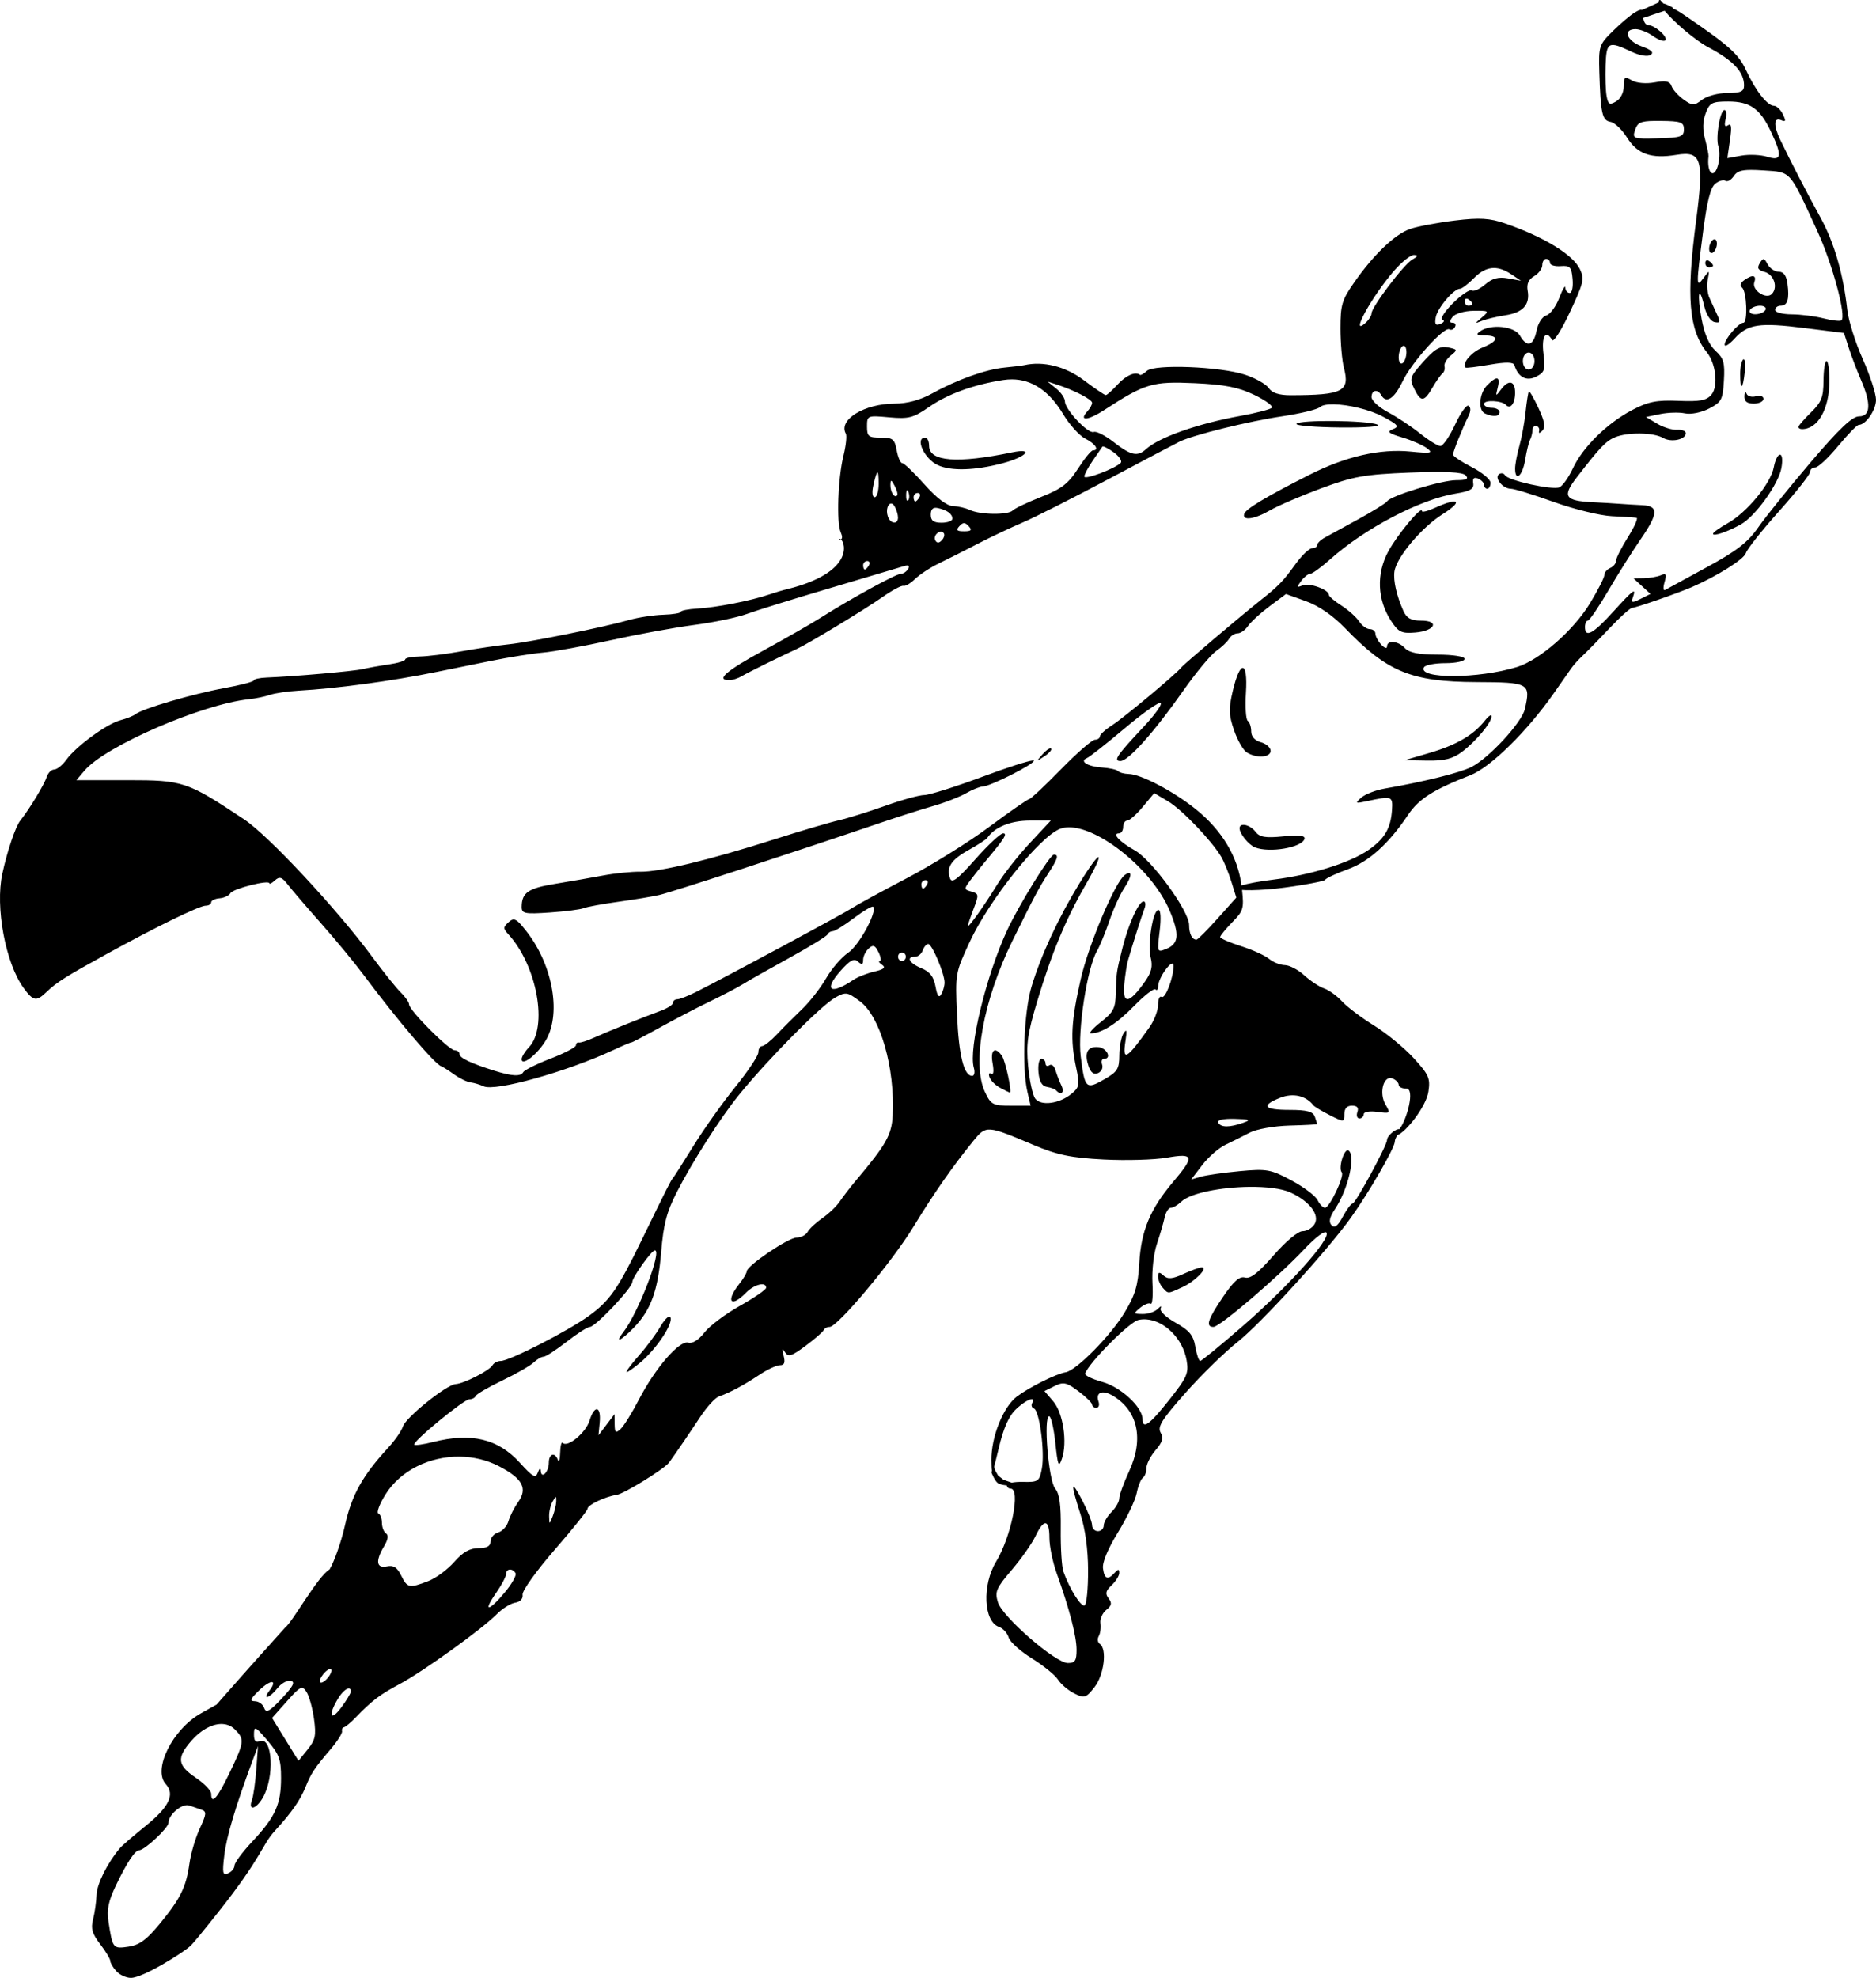 <?xml version="1.0" encoding="UTF-8" standalone="no"?>
<svg
   xmlns:dc="http://purl.org/dc/elements/1.1/"
   xmlns:cc="http://creativecommons.org/ns#"
   xmlns:rdf="http://www.w3.org/1999/02/22-rdf-syntax-ns#"
   xmlns:svg="http://www.w3.org/2000/svg"
   xmlns="http://www.w3.org/2000/svg"
   version="1.1"
   id="svg103046"
   viewBox="0 0 583.501 614.976"
   height="173.56mm"
   width="164.677mm">
  <defs
     id="defs103048" />
  <g
     transform="translate(115.689,-298.708)"
     id="layer1">
    <path
       id="path103605"
       d="m 400.688,298.714 c -0.403,-0.056 -0.458,0.251 -0.464,0.754 l -5.25,2.369 c -0.352,-0.211 -0.981,0.051 -2.105,0.711 -1.386,0.813 -4.51,3.448 -6.94,5.855 -4.28,4.238 -4.41,4.643 -4.168,12.79 0.38,12.773 0.877,14.983 3.473,15.408 1.28,0.209 3.594,2.405 5.142,4.881 3.231,5.168 7.518,6.667 15.38,5.375 7.827,-1.286 8.61,1.382 6.073,20.682 -3.091,23.514 -2.243,33.711 3.39,40.735 2.809,3.503 3.574,10.518 1.431,13.113 -1.521,1.842 -3.573,2.232 -10.257,1.953 -6.83,-0.285 -9.483,0.248 -14.508,2.904 -7.791,4.12 -15.299,11.521 -18.363,18.103 -1.31,2.814 -3.197,5.461 -4.196,5.881 -2.205,0.927 -15.99,-2.13 -16.903,-3.749 -0.358,-0.636 -1.184,-0.797 -1.834,-0.357 -1.624,1.1 1.103,4.533 3.609,4.543 1.08,0.004 7.126,1.862 13.433,4.129 6.307,2.267 14.454,4.251 18.106,4.411 3.651,0.16 7.071,0.388 7.601,0.504 0.53,0.116 -0.692,2.846 -2.716,6.07 -2.024,3.224 -3.678,6.516 -3.678,7.318 0,0.801 -0.815,1.801 -1.811,2.22 -0.996,0.419 -1.811,1.402 -1.811,2.186 0,0.784 -2.015,4.738 -4.477,8.788 -5.142,8.457 -15.645,17.627 -22.681,19.803 -11.985,3.707 -31.016,3.76 -28.941,0.08 0.395,-0.7 3.401,-1.274 6.681,-1.274 3.28,0 5.964,-0.595 5.964,-1.323 0,-0.755 -3.594,-1.323 -8.364,-1.323 -5.824,0 -8.912,-0.602 -10.173,-1.984 -2.092,-2.293 -5.604,-2.648 -5.604,-0.566 0,0.78 -0.815,0.523 -1.811,-0.568 -0.996,-1.091 -1.811,-2.621 -1.811,-3.4 0,-0.78 -0.784,-1.419 -1.742,-1.419 -0.958,0 -2.452,-1.081 -3.319,-2.403 -0.867,-1.322 -3.342,-3.536 -5.5,-4.917 -2.158,-1.381 -3.923,-2.882 -3.923,-3.336 0,-1.617 -6.043,-3.809 -8.133,-2.951 -1.864,0.766 -1.923,0.597 -0.471,-1.359 0.911,-1.228 2.178,-2.232 2.815,-2.232 0.637,0 3.421,-2.02 6.188,-4.491 10.816,-9.656 28.018,-18.671 39.021,-20.452 4.574,-0.74 5.767,-1.436 5.493,-3.196 -0.242,-1.552 0.225,-2.005 1.509,-1.465 1.022,0.43 1.86,1.314 1.86,1.964 0,0.65 0.451,1.181 1.004,1.181 0.553,0 1.007,-0.837 1.007,-1.86 0,-1.024 -2.626,-3.211 -5.835,-4.858 -3.209,-1.647 -5.832,-3.397 -5.832,-3.889 0,-0.907 2.863,-8.037 4.88,-12.152 0.677,-1.381 0.663,-2.553 -0.035,-3.026 -0.627,-0.424 -2.525,2.226 -4.22,5.891 -1.694,3.665 -3.75,6.644 -4.569,6.62 -0.819,-0.024 -3.66,-1.784 -6.316,-3.912 -2.655,-2.128 -7.137,-5.1 -9.958,-6.604 -2.821,-1.504 -5.13,-3.614 -5.13,-4.687 0,-2.22 1.898,-2.614 3.018,-0.628 1.551,2.751 4.071,1.131 6.636,-4.263 2.824,-5.939 13.016,-17.238 14.588,-16.173 0.516,0.349 1.278,0.029 1.695,-0.711 0.417,-0.739 0.117,-1.344 -0.667,-1.344 -1.077,0 -1.086,-0.448 -0.04,-1.829 0.762,-1.006 3.678,-1.858 6.483,-1.894 4.849,-0.063 4.983,0.037 2.688,2.008 -2.414,2.073 -2.414,2.071 0,1.101 1.328,-0.533 4.587,-1.304 7.242,-1.713 5.486,-0.846 7.685,-3.28 6.922,-7.656 -0.364,-2.085 0.256,-3.469 2.011,-4.499 1.394,-0.818 2.534,-2.358 2.534,-3.424 0,-1.066 0.543,-1.938 1.207,-1.938 0.664,0 1.207,0.558 1.207,1.24 0,0.683 1.494,1.129 3.319,0.992 2.919,-0.219 3.364,0.27 3.697,4.052 0.212,2.415 -0.184,4.3 -0.905,4.3 -0.706,0 -1.312,-0.744 -1.346,-1.654 -0.034,-0.91 -0.884,0.519 -1.891,3.176 -1.006,2.657 -2.824,5.115 -4.036,5.462 -1.268,0.363 -2.556,2.387 -3.032,4.762 -0.948,4.733 -2.998,5.319 -5.184,1.483 -1.646,-2.89 -9.021,-3.68 -12.349,-1.323 -1.411,0.999 -1.078,1.287 1.509,1.302 4.541,0.028 4.167,1.799 -0.792,3.765 -3.431,1.36 -6.498,4.984 -5.274,6.232 0.182,0.185 3.581,-0.227 7.553,-0.917 5.008,-0.87 7.354,-0.822 7.652,0.158 1.136,3.737 3.764,5.123 6.768,3.568 2.666,-1.379 2.901,-2.115 2.27,-7.16 -0.674,-5.393 0.759,-7.639 2.69,-4.214 0.437,0.775 2.921,-3.118 5.519,-8.651 4.289,-9.136 4.575,-10.365 3.124,-13.4 -2.153,-4.505 -11.128,-9.996 -23.188,-14.186 -4.837,-1.681 -7.98,-1.868 -15.691,-0.933 -5.304,0.643 -11.543,1.816 -13.867,2.607 -4.777,1.626 -11.436,7.992 -17.57,16.801 -3.702,5.315 -4.156,6.866 -4.156,14.147 0,4.497 0.483,10.027 1.075,12.289 1.914,7.313 -0.314,8.45 -16.62,8.473 -3.565,0.005 -5.768,-0.717 -6.771,-2.22 -0.817,-1.225 -4.141,-3.098 -7.388,-4.163 -7.711,-2.529 -28.14,-3.323 -30.489,-1.186 -0.955,0.869 -1.925,1.43 -2.155,1.248 -1.427,-1.129 -4.34,0.119 -6.948,2.977 -1.66,1.819 -3.328,3.307 -3.706,3.307 -0.378,0 -3.449,-2.084 -6.827,-4.63 -5.672,-4.276 -12.618,-6.024 -18.544,-4.667 -0.664,0.152 -3.407,0.485 -6.094,0.742 -5.848,0.558 -14.741,3.735 -22.533,8.049 -3.695,2.046 -7.775,3.152 -11.622,3.152 -9.455,0 -17.657,5.036 -15.225,9.349 0.364,0.645 0.035,3.717 -0.731,6.827 -1.73,7.02 -2.224,20.745 -0.858,23.844 0.533,1.209 0.555,1.928 0.064,2.214 1.497,1.214 3.811,10.279 -16.382,15.385 -1.19,0.255 -3.906,1.052 -6.035,1.773 -5.684,1.925 -16.407,4.017 -22.276,4.344 -2.821,0.157 -5.136,0.615 -5.139,1.018 -0.004,0.403 -2.457,0.808 -5.453,0.899 -2.996,0.091 -7.745,0.818 -10.554,1.615 -8.13,2.306 -30.87,6.898 -37.588,7.592 -3.38,0.349 -9.946,1.322 -14.593,2.16 -4.647,0.839 -10.486,1.565 -12.976,1.612 -2.49,0.048 -4.526,0.453 -4.526,0.904 0,0.451 -2.308,1.158 -5.13,1.568 -2.821,0.41 -6.488,1.064 -8.147,1.452 -2.846,0.666 -21.301,2.287 -29.874,2.623 -2.158,0.085 -3.923,0.48 -3.923,0.881 0,0.401 -4.21,1.497 -9.355,2.434 -9.651,1.758 -25.332,6.366 -27.46,8.072 -0.664,0.532 -2.785,1.383 -4.713,1.889 -4.217,1.107 -13.75,8.078 -16.802,12.286 -1.21,1.669 -2.911,3.034 -3.781,3.034 -0.87,0 -1.915,1.042 -2.322,2.315 -0.769,2.401 -5.423,10.076 -8.242,13.591 -1.458,1.818 -4.059,9.529 -5.566,16.506 -2.244,10.385 0.983,27.739 6.594,35.464 3.04,4.185 3.987,4.35 7.205,1.248 3.059,-2.949 5.94,-4.765 18.575,-11.715 15.346,-8.442 28.927,-15.074 30.867,-15.074 0.947,0 1.723,-0.469 1.723,-1.041 0,-0.573 1.171,-1.137 2.605,-1.256 1.434,-0.118 2.959,-0.837 3.388,-1.597 0.789,-1.4 12.113,-4.25 12.113,-3.049 0,0.359 0.783,-0.061 1.742,-0.933 1.398,-1.271 2.176,-1.024 3.923,1.248 1.199,1.559 5.865,6.996 10.371,12.085 4.506,5.088 10.496,12.342 13.31,16.118 10.253,13.758 22.067,27.666 24.079,28.345 0.504,0.17 2.317,1.316 4.029,2.545 1.712,1.23 4.013,2.347 5.116,2.483 1.102,0.136 2.922,0.678 4.043,1.204 3.65,1.711 25.92,-4.521 40.525,-11.338 2.83,-1.321 5.274,-2.349 5.432,-2.287 0.157,0.062 4.09,-1.994 8.737,-4.568 4.647,-2.575 11.708,-6.254 15.691,-8.175 3.983,-1.921 8.6,-4.34 10.26,-5.377 1.66,-1.037 8.178,-4.721 14.484,-8.186 6.307,-3.465 11.646,-6.746 11.868,-7.292 0.221,-0.546 0.939,-0.992 1.594,-0.992 0.655,0 3.634,-1.842 6.622,-4.095 2.988,-2.253 5.677,-3.832 5.974,-3.506 1.343,1.472 -4.404,12.044 -7.763,14.284 -2.049,1.365 -5.141,4.941 -6.872,7.946 -1.731,3.005 -5.114,7.344 -7.52,9.641 -2.406,2.297 -5.916,5.813 -7.801,7.814 -1.885,2.001 -3.951,3.638 -4.592,3.638 -0.641,0 -1.165,0.866 -1.165,1.922 0,1.057 -3.217,5.892 -7.148,10.746 -3.931,4.854 -9.77,13.067 -12.976,18.253 -3.205,5.186 -6.099,9.726 -6.431,10.09 -0.648,0.71 -1.701,2.796 -9.682,19.183 -7.536,15.473 -9.972,18.972 -16.462,23.674 -6.563,4.754 -24.712,14.031 -27.451,14.031 -0.982,0 -2.127,0.605 -2.544,1.344 -0.92,1.632 -8.943,5.727 -11.455,5.847 -2.778,0.133 -15.516,10.351 -16.385,13.144 -0.423,1.361 -2.487,4.337 -4.585,6.615 -7.962,8.64 -11.353,14.7 -13.421,23.994 -1.132,5.087 -3.307,11.334 -4.833,13.881 -3.582,1.996 -11.74,16.651 -13.725,17.966 -11.269,12.508 -16.736,18.725 -21.415,24.051 l -4.861,2.718 c -8.824,4.934 -15.066,17.476 -10.946,21.992 2.933,3.215 1.063,7.105 -6.252,13.005 -3.728,3.007 -7.321,6.107 -7.985,6.891 -3.907,4.613 -7.159,11.109 -7.289,14.568 -0.083,2.191 -0.569,5.611 -1.082,7.599 -0.742,2.878 -0.293,4.448 2.209,7.708 1.729,2.252 3.145,4.602 3.145,5.222 0,0.62 0.852,2.061 1.895,3.204 1.043,1.143 3.08,2.075 4.526,2.07 3.762,-0.014 16.129,-7.778 18.411,-9.852 1.06,-0.963 4.35,-5.046 8.421,-10.162 14.318,-17.996 13.718,-21.081 17.951,-25.721 5.233,-5.736 7.853,-9.475 9.508,-13.56 1.76,-4.346 2.809,-5.933 7.756,-11.736 2.141,-2.511 3.77,-5.056 3.621,-5.656 -0.149,-0.6 0.123,-1.164 0.606,-1.253 0.483,-0.089 2.152,-1.49 3.711,-3.111 4.921,-5.116 7.513,-7.081 13.615,-10.32 7.127,-3.784 25.573,-17.037 30.075,-21.609 1.772,-1.8 4.398,-3.457 5.837,-3.682 1.604,-0.25 2.496,-1.222 2.306,-2.512 -0.171,-1.157 4.302,-7.408 9.939,-13.891 5.637,-6.483 10.256,-12.25 10.267,-12.814 0.022,-1.186 5.522,-3.792 9.119,-4.323 2.274,-0.336 14.878,-8.122 16.25,-10.038 2.605,-3.638 6.49,-9.329 9.635,-14.111 2.056,-3.126 4.667,-6.007 5.802,-6.403 3.418,-1.192 7.844,-3.557 12.601,-6.734 2.476,-1.654 5.366,-3.008 6.419,-3.008 1.408,0 1.714,-0.788 1.153,-2.977 -0.567,-2.209 -0.456,-2.486 0.431,-1.075 0.999,1.59 2.053,1.263 6.415,-1.984 2.871,-2.138 5.401,-4.333 5.623,-4.878 0.221,-0.546 1.048,-0.992 1.837,-0.992 2.497,0 19.327,-20.086 26.05,-31.09 6.496,-10.632 12.171,-18.765 18.66,-26.746 3.993,-4.911 4.199,-4.897 18.721,1.251 7.365,3.118 11.658,4.006 21.842,4.527 6.971,0.357 15.797,0.103 19.614,-0.566 8.47,-1.484 8.739,-0.467 1.99,7.498 -7.149,8.438 -9.978,15.206 -10.55,25.245 -0.404,7.089 -1.231,9.858 -4.611,15.46 -4.343,7.196 -14.993,17.98 -18.28,18.509 -2.906,0.467 -11.236,4.604 -15.133,7.517 -4.288,3.204 -8.057,12.595 -7.966,19.847 0.021,1.698 0.056,2.748 0.156,3.189 l -0.127,0.651 c 0,0 0.949,2.464 1.893,3.204 0.801,0.627 2.864,0.786 2.864,0.786 0.066,0.553 0.561,0.992 1.181,0.992 3.19,0 0.23,14.875 -4.529,22.756 -4.385,7.262 -3.877,18.575 0.908,20.24 1.26,0.438 2.612,1.917 3.008,3.284 0.396,1.367 3.639,4.288 7.205,6.493 3.566,2.206 7.231,5.182 8.145,6.612 0.914,1.431 3.196,3.366 5.071,4.302 3.149,1.573 3.629,1.424 6.285,-1.961 2.982,-3.8 3.971,-11.878 1.648,-13.452 -0.675,-0.457 -0.825,-1.533 -0.332,-2.393 0.492,-0.859 0.731,-2.655 0.53,-3.99 -0.201,-1.334 0.609,-3.203 1.796,-4.155 1.7,-1.362 1.857,-2.132 0.74,-3.607 -1.12,-1.479 -0.92,-2.343 0.95,-4.098 1.304,-1.223 2.372,-2.944 2.372,-3.824 0,-1.245 -0.323,-1.247 -1.45,-0.013 -2.137,2.342 -3.161,1.947 -3.614,-1.39 -0.25,-1.844 1.509,-6.085 4.625,-11.142 2.767,-4.491 5.399,-9.991 5.847,-12.222 0.447,-2.231 1.313,-4.396 1.926,-4.811 0.613,-0.415 1.115,-1.775 1.115,-3.021 0,-1.246 1.27,-3.741 2.824,-5.545 2.18,-2.53 2.541,-3.784 1.58,-5.491 -1.02,-1.809 0.388,-4.058 7.735,-12.346 4.941,-5.573 12.243,-12.705 16.227,-15.847 7.151,-5.641 27.793,-28.264 35.19,-38.565 5.559,-7.741 13.695,-21.808 13.695,-23.681 0,-0.552 0.337,-1.325 0.82,-2.057 2.52,-0.811 8.935,-8.795 9.637,-13.537 0.614,-4.146 0.135,-5.231 -4.585,-10.395 -2.899,-3.171 -8.461,-7.739 -12.36,-10.147 -3.9,-2.408 -8.362,-5.772 -9.918,-7.478 -1.556,-1.705 -4.07,-3.527 -5.585,-4.046 -1.515,-0.52 -4.291,-2.353 -6.167,-4.072 -1.877,-1.72 -4.592,-3.145 -6.035,-3.168 -1.443,-0.023 -3.657,-0.901 -4.922,-1.951 -1.265,-1.05 -5.203,-2.833 -8.751,-3.964 -3.548,-1.13 -6.45,-2.396 -6.45,-2.811 0,-0.415 1.69,-2.488 3.758,-4.605 3.391,-3.472 3.682,-4.19 3.044,-10.049 1.544,0.136 4.125,0.11 7.872,-0.16 6.307,-0.455 17.585,-2.402 17.917,-2.946 0.332,-0.544 3.488,-2.024 7.014,-3.287 6.625,-2.373 12.757,-7.885 18.806,-16.901 3.351,-4.995 7.805,-7.834 19.428,-12.385 6.293,-2.464 17.641,-13.623 26.003,-25.57 2.292,-3.274 4.715,-6.739 5.385,-7.7 0.67,-0.961 2.292,-2.747 3.605,-3.969 1.313,-1.222 5.057,-5.05 8.32,-8.506 3.263,-3.456 6.416,-6.284 7.006,-6.284 1.084,0 14.044,-4.502 18.499,-6.426 7.83,-3.382 16.299,-8.704 16.844,-10.586 0.348,-1.201 4.982,-7.05 10.3,-12.997 5.318,-5.947 9.67,-11.45 9.67,-12.23 0,-0.78 0.726,-1.419 1.615,-1.419 0.889,0 4.08,-2.977 7.091,-6.615 3.011,-3.638 5.907,-6.615 6.436,-6.615 2.194,0 5.377,-4.617 5.377,-7.801 0,-1.882 -1.864,-7.592 -4.142,-12.692 -2.278,-5.1 -4.436,-11.953 -4.795,-15.227 -1.22,-11.132 -4.086,-21.025 -8.322,-28.712 -4.13,-7.495 -9.351,-17.582 -12.525,-24.206 -2.141,-4.467 -2.039,-7.082 0.238,-6.124 1.5,0.631 1.603,0.292 0.561,-1.842 -0.703,-1.439 -1.952,-2.618 -2.777,-2.618 -2.034,0 -5.751,-4.752 -8.673,-11.085 -2.315,-5.017 -5.325,-7.687 -19.532,-17.341 -1.681,-1.142 -2.734,-1.66 -3.433,-1.894 l 0.358,-0.119 c -1.489,-0.814 -2.485,-1.235 -3.102,-1.364 z m -254.819,167.719 c -0.269,-0.218 -0.513,-0.214 -0.594,0.145 0.248,-0.007 0.443,-0.057 0.594,-0.145 z M 402.06,302.061 c 2.673,3.277 9.374,9.113 13.605,11.351 7.765,4.108 11.108,7.678 11.108,11.86 0,1.887 -1.022,2.351 -5.165,2.351 -2.84,0 -6.394,0.944 -7.898,2.098 -2.503,1.922 -2.99,1.917 -5.764,-0.075 -1.667,-1.197 -3.346,-3.074 -3.73,-4.17 -0.53,-1.515 -1.798,-1.791 -5.276,-1.147 -2.614,0.484 -5.652,0.219 -7.082,-0.62 -2.224,-1.305 -2.504,-1.1 -2.504,1.837 0,1.94 -0.987,3.885 -2.386,4.705 -2.013,1.181 -2.471,0.93 -2.94,-1.607 -0.306,-1.653 -0.453,-5.982 -0.325,-9.62 0.257,-7.35 0.848,-7.655 8.129,-4.201 2.465,1.169 4.963,1.578 5.877,0.959 1.109,-0.751 0.267,-1.557 -2.779,-2.659 -4.676,-1.691 -5.983,-5.344 -1.912,-5.344 1.351,0 3.812,0.973 5.469,2.163 1.657,1.19 3.362,1.78 3.791,1.31 0.93,-1.019 -3.228,-4.694 -5.38,-4.754 -0.732,-0.02 -1.345,-0.978 -1.481,-2.22 z m 19.763,28.208 c 6.778,0 9.888,2.173 13.263,9.271 3.635,7.644 3.403,9.334 -1.089,7.922 -2.002,-0.629 -5.617,-0.794 -8.032,-0.364 l -4.39,0.78 0.816,-5.594 c 0.604,-4.142 0.447,-5.345 -0.608,-4.63 -0.991,0.671 -1.218,0.097 -0.745,-1.886 0.374,-1.569 0.213,-2.853 -0.358,-2.853 -1.378,0 -2.821,8.672 -1.886,11.341 0.404,1.155 0.406,3.541 0.002,5.302 -1.181,5.159 -3.718,3.285 -3.074,-2.271 0.054,-0.464 -0.432,-2.845 -1.077,-5.292 -0.807,-3.059 -0.745,-5.586 0.193,-8.088 1.213,-3.234 1.99,-3.638 6.985,-3.638 z m -22.957,6.028 c 0.623,-0.008 1.318,-0.005 2.093,0.003 6.202,0.065 7.105,0.401 7.105,2.641 0,2.262 -0.956,2.59 -8.067,2.773 -7.781,0.2 -8.03,0.106 -7.103,-2.641 0.734,-2.175 1.609,-2.718 5.972,-2.775 z m 30.049,15.24 c 1.06,-0.001 2.337,0.056 3.892,0.16 8.742,0.585 7.939,-0.323 16.783,18.922 4.713,10.255 9.099,26.603 7.438,27.728 -0.449,0.304 -2.959,0.009 -5.578,-0.656 -2.619,-0.666 -7.068,-1.226 -9.89,-1.243 -2.821,-0.017 -5.13,-0.626 -5.13,-1.354 0,-0.728 0.769,-1.323 1.709,-1.323 2.149,0 2.784,-2.024 2.141,-6.827 -0.343,-2.564 -1.208,-3.757 -2.721,-3.757 -1.219,0 -2.778,-1.042 -3.463,-2.315 -1.085,-2.018 -1.398,-2.06 -2.438,-0.331 -0.917,1.525 -0.574,2.15 1.48,2.703 2.899,0.78 4.243,4.721 2.327,6.822 -1.738,1.905 -6.369,-1.117 -5.502,-3.592 0.789,-2.252 -0.558,-2.514 -3.19,-0.62 -1.136,0.817 -1.361,1.672 -0.604,2.295 1.456,1.197 1.804,10.914 0.391,10.914 -1.484,0 -5.823,5.065 -5.823,6.796 0,0.827 1.37,-2.8e-4 3.046,-1.837 4.164,-4.563 7.638,-5.09 21.845,-3.31 l 12.217,1.53 1.516,4.695 c 0.834,2.582 2.534,7.039 3.777,9.904 3.218,7.417 3.004,11.328 -0.618,11.328 -2.101,0 -6.143,3.835 -14.994,14.222 -6.665,7.822 -14.001,16.926 -16.3,20.229 -3.298,4.739 -6.691,7.372 -16.085,12.473 -6.548,3.556 -12.371,6.731 -12.94,7.057 -0.569,0.326 -0.642,-0.762 -0.163,-2.419 0.717,-2.477 0.509,-2.858 -1.176,-2.15 -1.127,0.474 -3.498,0.88 -5.269,0.904 l -3.22,0.044 2.647,2.424 2.647,2.424 -3.093,1.545 c -2.637,1.317 -2.991,1.245 -2.386,-0.483 1.109,-3.168 0.211,-2.506 -6.226,4.586 -6.154,6.78 -8.678,8.127 -8.678,4.63 0,-1.091 0.407,-1.988 0.905,-1.995 0.498,-0.007 3.35,-4.182 6.337,-9.279 2.987,-5.096 7.469,-12.216 9.958,-15.824 5.666,-8.211 5.797,-10.549 0.604,-10.785 -2.158,-0.098 -5.281,-0.284 -6.94,-0.413 -1.66,-0.129 -5.462,-0.356 -8.449,-0.504 -8.68,-0.429 -9.55,-1.782 -4.958,-7.726 7.29,-9.436 9.062,-11.289 11.919,-12.48 3.87,-1.613 11.979,-1.501 14.89,0.207 2.545,1.493 7.117,0.548 7.117,-1.47 0,-0.67 -1.222,-1.141 -2.716,-1.046 -1.494,0.095 -4.287,-0.762 -6.205,-1.904 l -3.487,-2.077 4.434,-0.912 c 2.439,-0.502 5.912,-0.596 7.714,-0.212 1.847,0.394 5.12,-0.263 7.502,-1.504 3.878,-2.021 4.254,-2.736 4.599,-8.697 0.322,-5.566 -0.051,-6.89 -2.617,-9.256 -2,-1.844 -3.438,-5.131 -4.326,-9.899 -1.471,-7.898 -0.818,-10.942 0.842,-3.922 0.608,2.572 1.937,4.631 3.159,4.889 1.772,0.374 1.906,0.004 0.83,-2.313 -0.705,-1.517 -1.79,-3.882 -2.412,-5.253 -0.622,-1.371 -0.853,-3.902 -0.514,-5.623 0.598,-3.036 0.561,-3.053 -1.282,-0.561 -2.355,3.183 -2.361,2.678 -0.151,-14.426 1.209,-9.351 2.307,-13.664 3.777,-14.842 1.14,-0.913 2.57,-1.32 3.18,-0.907 0.61,0.413 1.784,-0.259 2.607,-1.494 0.906,-1.359 2.131,-1.886 5.311,-1.889 z m -11.33,21.568 c -0.144,-0.003 -0.301,0.048 -0.467,0.16 -0.664,0.45 -1.207,1.71 -1.207,2.801 0,1.091 0.543,1.618 1.207,1.168 0.664,-0.45 1.207,-1.71 1.207,-2.801 0,-0.819 -0.307,-1.319 -0.74,-1.328 z m -93.468,4.881 c 1.371,0.066 1.228,0.447 -0.545,1.442 -2.632,1.477 -12.674,14.747 -12.674,16.749 0,0.681 -0.815,1.98 -1.811,2.886 -5.201,4.731 1.795,-8.07 8.857,-16.206 2.368,-2.729 5.145,-4.92 6.172,-4.871 z m 91.325,1.687 c -0.433,-0.08 -0.738,0.213 -0.738,0.791 0,0.771 0.543,1.4 1.207,1.4 0.664,0 1.207,-0.263 1.207,-0.584 0,-0.321 -0.543,-0.951 -1.207,-1.4 -0.166,-0.112 -0.325,-0.18 -0.469,-0.207 z m -66.422,2.362 c 1.67,0.012 3.419,0.661 5.333,1.941 l 3.018,2.018 -4.043,-0.734 c -2.943,-0.535 -4.868,-0.022 -7.082,1.886 -1.672,1.442 -3.541,2.282 -4.152,1.868 -0.611,-0.414 -3.226,1.343 -5.814,3.904 -2.587,2.562 -4.089,4.885 -3.336,5.16 0.793,0.29 0.541,0.849 -0.599,1.328 -1.517,0.638 -1.853,0.174 -1.469,-2.015 0.51,-2.905 5.601,-8.912 7.553,-8.912 0.596,0 2.549,-1.488 4.34,-3.307 2.081,-2.114 4.102,-3.152 6.25,-3.137 z m -8.414,9.545 c 0.144,0.027 0.303,0.094 0.469,0.207 0.664,0.45 1.207,1.08 1.207,1.4 0,0.321 -0.543,0.584 -1.207,0.584 -0.664,0 -1.207,-0.63 -1.207,-1.4 0,-0.578 0.305,-0.87 0.738,-0.791 z m 91.138,2.191 c 1.328,0 2.079,0.595 1.669,1.323 -0.41,0.728 -1.834,1.323 -3.161,1.323 -1.328,0 -2.077,-0.595 -1.667,-1.323 0.41,-0.728 1.831,-1.323 3.159,-1.323 z M 320.993,406.223 c 0.448,0.086 0.769,0.832 0.769,1.946 0,1.455 -0.543,3.013 -1.207,3.462 -0.664,0.45 -1.207,-0.374 -1.207,-1.829 0,-1.455 0.543,-3.013 1.207,-3.462 0.083,-0.056 0.162,-0.093 0.24,-0.111 0.069,-0.015 0.134,-0.018 0.198,-0.005 z m 12.808,0.385 c -2.017,-0.114 -3.648,1.038 -6.759,4.53 -4.215,4.731 -4.406,5.285 -2.883,8.403 2.075,4.25 3.082,4.196 5.693,-0.302 1.162,-2.001 2.561,-3.991 3.11,-4.421 0.548,-0.43 0.833,-1.431 0.632,-2.222 -0.201,-0.791 0.67,-2.287 1.938,-3.323 2.21,-1.806 2.175,-1.909 -0.837,-2.54 -0.309,-0.065 -0.605,-0.108 -0.893,-0.124 z m 25.982,1.716 c 1.006,0 1.811,1.176 1.811,2.646 0,1.47 -0.805,2.646 -1.811,2.646 -1.006,0 -1.811,-1.176 -1.811,-2.646 0,-1.47 0.805,-2.646 1.811,-2.646 z m 66.92,2.119 c -0.056,-0.019 -0.116,-0.008 -0.182,0.036 -0.525,0.356 -0.955,2.397 -0.955,4.537 0,5.291 0.834,4.914 1.426,-0.646 0.233,-2.184 0.099,-3.797 -0.29,-3.928 z m 25.72,0.532 c -0.498,0.003 -0.923,2.744 -0.943,6.095 -0.03,5.167 -0.626,6.671 -3.923,9.899 -2.138,2.094 -3.885,4.114 -3.885,4.488 0,0.374 0.498,0.68 1.108,0.68 4.994,0 8.548,-6.299 8.548,-15.149 0,-3.31 -0.407,-6.015 -0.905,-6.013 z m -102.657,5.406 c -0.582,0.064 -1.537,0.753 -2.864,2.07 -2.522,2.502 -2.944,7.849 -0.698,8.842 2.561,1.133 4.526,0.938 4.526,-0.447 0,-0.728 -1.086,-1.323 -2.414,-1.323 -1.328,0 -2.414,-0.555 -2.414,-1.233 0,-1.33 5.541,-1.071 6.808,0.318 1.366,1.498 2.848,-0.476 2.848,-3.793 0,-3.781 -2.04,-4.2 -4.458,-0.915 -1.571,2.134 -1.644,2.082 -0.955,-0.661 0.499,-1.986 0.368,-2.94 -0.38,-2.858 z m -150.679,0.284 c 6.242,0.036 11.615,3.664 15.852,10.736 1.992,3.324 5.115,6.788 6.94,7.697 3.134,1.561 4.476,3.654 2.343,3.654 -0.536,0 -2.625,2.567 -4.642,5.703 -2.985,4.642 -5.102,6.266 -11.396,8.744 -4.252,1.674 -8.248,3.575 -8.878,4.222 -1.433,1.471 -10.105,1.374 -13.336,-0.147 -1.328,-0.625 -3.724,-1.179 -5.323,-1.23 -1.831,-0.059 -5.084,-2.542 -8.786,-6.708 -3.233,-3.638 -6.337,-6.615 -6.898,-6.615 -0.562,0 -1.349,-1.786 -1.747,-3.969 -0.64,-3.509 -1.217,-3.969 -4.979,-3.969 -3.787,0 -4.253,-0.38 -4.253,-3.47 0,-3.414 0.114,-3.463 6.884,-2.847 6.058,0.551 7.542,0.168 12.372,-3.196 5.802,-4.041 13.92,-6.991 23.12,-8.4 0.926,-0.142 1.836,-0.209 2.728,-0.204 z m 11.024,0.674 2.912,0.943 c 5.405,1.747 10.969,4.622 10.969,5.669 0,0.572 -0.643,1.746 -1.429,2.607 -2.895,3.173 0.094,2.966 5.21,-0.362 12.699,-8.26 14.983,-8.939 28.071,-8.343 9.36,0.426 13.696,1.274 18.605,3.643 3.521,1.699 5.965,3.507 5.432,4.018 -0.534,0.51 -5.043,1.664 -10.022,2.563 -12.934,2.335 -25.066,6.617 -29.066,10.261 -2.703,2.462 -4.674,2.035 -10.114,-2.194 -2.627,-2.043 -5.404,-3.45 -6.174,-3.127 -1.704,0.717 -8.963,-6.982 -8.963,-9.506 0,-0.994 -1.222,-2.789 -2.716,-3.99 z m 149.72,3.093 c -0.212,0.252 -0.667,3.139 -1.011,6.413 -0.345,3.274 -1.22,8.034 -1.945,10.576 -0.725,2.542 -1.315,5.667 -1.315,6.946 0,4.308 2.298,2.366 3.121,-2.638 0.449,-2.729 1.137,-5.556 1.53,-6.284 0.393,-0.728 0.73,-2.06 0.747,-2.961 0.018,-0.901 0.576,-1.497 1.24,-1.323 0.664,0.174 1.031,0.911 0.818,1.638 -0.213,0.728 0.237,0.65 1.002,-0.173 1.048,-1.127 0.751,-2.874 -1.205,-7.075 -1.428,-3.068 -2.77,-5.371 -2.982,-5.119 z m 67.368,0.202 c -0.168,0.014 -0.297,0.455 -0.33,1.251 -0.067,1.615 0.818,2.315 2.923,2.315 1.66,0 3.018,-0.665 3.018,-1.478 0,-0.814 -1.059,-1.173 -2.357,-0.801 -1.296,0.371 -2.61,-0.005 -2.921,-0.837 -0.117,-0.312 -0.232,-0.458 -0.332,-0.45 z m -128.035,3.791 c 4.468,0.073 11.125,1.596 15.357,3.866 4.68,2.51 5.098,3.046 3.018,3.873 -1.969,0.784 -1.42,1.259 2.982,2.581 2.968,0.891 6.417,2.404 7.664,3.362 1.946,1.494 1.225,1.637 -5.085,1.01 -9.551,-0.949 -20.223,1.494 -31.513,7.212 -13.66,6.918 -19.815,10.612 -20.291,12.178 -0.673,2.214 3.239,1.661 8.056,-1.137 2.414,-1.402 9.55,-4.468 15.857,-6.814 10.003,-3.72 13.518,-4.346 27.54,-4.902 11.079,-0.439 16.498,-0.172 17.441,0.86 1.018,1.116 0.261,1.499 -2.97,1.499 -4.548,0 -20.451,4.87 -21.491,6.581 -0.332,0.546 -4.288,3.011 -8.791,5.475 -4.503,2.464 -9.255,5.067 -10.562,5.785 -1.306,0.718 -2.374,1.76 -2.374,2.315 0,0.555 -0.717,1.01 -1.594,1.01 -0.876,0 -3.185,2.204 -5.13,4.899 -3.881,5.378 -5.311,6.857 -10.941,11.299 -5.732,4.523 -23.895,19.92 -24.582,20.839 -1.401,1.876 -17.822,15.602 -21.425,17.909 -2.158,1.381 -3.923,2.977 -3.923,3.548 0,0.571 -0.702,1.039 -1.558,1.039 -0.857,0 -5.609,4.148 -10.562,9.217 -4.952,5.069 -9.399,9.236 -9.88,9.261 -0.481,0.024 -6.099,3.925 -12.483,8.669 -6.384,4.744 -17.941,11.931 -25.68,15.971 -7.739,4.04 -15.427,8.237 -17.087,9.323 -2.861,1.872 -39.062,21.329 -48.465,26.048 -2.424,1.217 -5.004,2.212 -5.733,2.212 -0.73,0 -1.325,0.495 -1.325,1.101 0,0.606 -1.765,1.742 -3.923,2.524 -5.299,1.922 -16.378,6.388 -20.821,8.395 -1.992,0.9 -4.028,1.541 -4.526,1.424 -0.498,-0.117 -0.905,0.27 -0.905,0.863 0,0.593 -3.537,2.449 -7.86,4.121 -4.323,1.673 -8.156,3.567 -8.52,4.212 -0.811,1.438 -3.43,1.316 -8.968,-0.421 -7.352,-2.307 -10.863,-3.982 -10.863,-5.181 0,-0.639 -0.679,-1.166 -1.509,-1.173 -1.777,-0.013 -14.183,-12.468 -14.183,-14.24 0,-0.668 -1.159,-2.35 -2.577,-3.736 C 7.559,605.916 3.545,600.913 0.058,596.184 -10.853,581.385 -32.181,558.501 -39.746,553.477 -57.545,541.656 -58.663,541.281 -76.096,541.281 l -15.831,0 2.553,-3.002 c 6.452,-7.588 36.462,-20.609 51.056,-22.154 2.114,-0.224 5.086,-0.841 6.606,-1.369 1.52,-0.529 5.52,-1.115 8.89,-1.305 11.922,-0.67 28.955,-2.977 42.824,-5.801 3.651,-0.743 11.256,-2.287 16.899,-3.431 5.643,-1.144 12.976,-2.316 16.295,-2.602 3.319,-0.286 12.825,-2.019 21.123,-3.853 8.298,-1.834 19.976,-3.972 25.951,-4.749 5.975,-0.778 13.308,-2.306 16.295,-3.398 2.987,-1.092 14.665,-4.715 25.951,-8.051 11.286,-3.337 21.555,-6.391 22.821,-6.788 1.545,-0.485 2.016,-0.22 1.436,0.809 -0.475,0.842 -1.51,1.541 -2.301,1.55 -1.5,0.018 -15.611,7.745 -24.973,13.677 -2.987,1.893 -10.999,6.48 -17.804,10.191 -11.566,6.308 -14.875,9.188 -10.547,9.188 1.005,0 2.77,-0.572 3.923,-1.271 1.795,-1.089 11.287,-5.775 17.186,-8.486 3.531,-1.622 21.203,-12.336 26.555,-16.098 2.987,-2.1 5.913,-3.665 6.502,-3.475 0.589,0.189 2.218,-0.773 3.621,-2.142 1.403,-1.369 4.723,-3.541 7.379,-4.827 2.655,-1.286 8.087,-4.027 12.07,-6.09 3.983,-2.063 10.23,-5.022 13.881,-6.576 3.651,-1.554 15.601,-7.589 26.555,-13.413 10.954,-5.824 21.002,-11.12 22.33,-11.77 4.314,-2.111 21.477,-6.352 31.979,-7.902 5.64,-0.832 10.918,-2.115 11.729,-2.853 0.695,-0.632 2.274,-0.899 4.305,-0.866 z m 0.075,5.183 c -5.81,-0.055 -11.323,0.223 -11.691,0.876 -0.307,0.546 5.772,1.058 13.508,1.137 7.951,0.081 13.018,-0.31 11.653,-0.899 -1.554,-0.671 -7.661,-1.059 -13.471,-1.114 z m -127.149,5.176 c -3.322,0 -0.308,6.601 3.899,8.54 4.137,1.907 11.496,1.698 20.135,-0.574 7.458,-1.961 10.006,-4.841 2.996,-3.388 -17.081,3.542 -25.824,2.858 -25.824,-2.021 0,-1.406 -0.543,-2.558 -1.207,-2.558 z m 55.238,2.742 c 0.453,-0.018 1.86,0.731 3.392,1.832 1.751,1.258 2.719,2.739 2.15,3.289 -1.922,1.86 -11.292,5.355 -11.292,4.212 0,-0.624 1.187,-2.852 2.638,-4.951 1.451,-2.099 2.792,-4.045 2.98,-4.325 0.023,-0.035 0.067,-0.054 0.132,-0.057 z m 210.611,2.55 c -0.664,0 -1.531,1.763 -1.924,3.917 -0.915,5.013 -8.349,14.049 -14.291,17.372 -2.535,1.417 -4.607,2.904 -4.607,3.302 0,0.923 4.483,-0.585 8.654,-2.909 4.494,-2.504 11.7,-12.507 12.613,-17.509 0.448,-2.456 0.265,-4.173 -0.446,-4.173 z m -280.74,5.561 c 0.274,-0.091 0.405,1.072 0.405,3.481 0,2.304 -0.554,4.189 -1.231,4.189 -0.73,0 -0.907,-1.478 -0.434,-3.638 0.568,-2.597 0.985,-3.94 1.259,-4.031 z m 4.338,2.581 c 0.194,0.047 0.516,0.556 1.042,1.548 0.705,1.328 1.051,2.667 0.769,2.977 -0.855,0.938 -2.125,-1.067 -2.086,-3.294 0.015,-0.86 0.082,-1.277 0.276,-1.23 z m 4.955,2.899 c 0.11,0.018 0.24,0.222 0.384,0.618 0.349,0.955 0.307,2.095 -0.094,2.535 -0.401,0.44 -0.687,-0.342 -0.634,-1.736 0.036,-0.963 0.161,-1.446 0.344,-1.416 z m 3.253,0.866 c 0.703,0 0.943,0.595 0.533,1.323 -0.41,0.728 -0.987,1.323 -1.28,1.323 -0.293,0 -0.53,-0.595 -0.53,-1.323 0,-0.728 0.575,-1.323 1.278,-1.323 z m 166.653,2.661 c -0.981,0.048 -2.892,0.65 -5.625,1.902 -2.302,1.054 -4.185,1.538 -4.185,1.075 0,-1.881 -7.666,7.317 -10.519,12.62 -3.692,6.864 -3.381,14.901 0.827,21.379 2.379,3.661 3.291,4.112 7.612,3.76 6.161,-0.502 7.7,-3.708 1.78,-3.708 -3.074,0 -4.462,-0.757 -5.458,-2.977 -2.118,-4.722 -3.185,-9.374 -2.808,-12.237 0.581,-4.409 8.414,-13.744 15.015,-17.894 4.044,-2.542 4.994,-3.999 3.359,-3.92 z M 161.539,455.273 c 0.335,0.029 0.694,0.292 1.026,0.866 0.571,0.987 1.046,2.54 1.056,3.45 0.025,2.283 -2.322,2.085 -3.145,-0.266 -0.739,-2.11 0.059,-4.136 1.063,-4.049 z m 13.921,1.323 c 0.159,0.008 0.329,0.034 0.512,0.072 2.906,0.613 4.566,1.822 4.566,3.328 0,0.685 -1.515,1.245 -3.364,1.245 -2.5,0 -3.362,-0.644 -3.362,-2.514 0,-1.492 0.534,-2.188 1.648,-2.132 z m 8.699,4.778 c 0.443,0 0.884,0.31 1.448,0.928 1.127,1.235 0.806,1.587 -1.448,1.587 -2.253,0 -2.576,-0.352 -1.45,-1.587 0.563,-0.617 1.007,-0.928 1.45,-0.928 z m -7.351,2.679 c 0.365,-0.038 0.724,0.07 1.011,0.385 0.409,0.449 0.164,1.454 -0.547,2.232 -0.867,0.95 -1.542,0.973 -2.051,0.07 -0.643,-1.14 0.493,-2.574 1.587,-2.687 z m -22.755,9.095 c 0.703,0 0.943,0.595 0.533,1.323 -0.41,0.728 -0.987,1.323 -1.28,1.323 -0.293,0 -0.53,-0.595 -0.53,-1.323 0,-0.728 0.575,-1.323 1.278,-1.323 z m 130.24,10.261 6.231,2.235 c 3.969,1.423 8.384,4.466 12.155,8.38 13.104,13.598 20.584,16.672 40.785,16.762 16.509,0.073 16.976,0.333 15.128,8.403 -0.96,4.192 -11.183,15.255 -16.637,18.005 -3.592,1.811 -14.729,4.579 -27.024,6.716 -2.76,0.48 -6.019,1.749 -7.242,2.822 -2.034,1.785 -1.863,1.875 2.002,1.039 7.531,-1.629 7.865,-1.508 7.579,2.773 -0.373,5.593 -2.211,8.804 -7.009,12.237 -6.289,4.501 -19.309,8.123 -29.605,9.387 -4.959,0.609 -8.366,1.28 -10.191,1.86 -1.142,-8.946 -6.083,-17.187 -14.26,-23.744 -6.974,-5.592 -17.003,-10.851 -20.847,-10.932 -1.383,-0.029 -2.858,-0.43 -3.277,-0.889 -0.419,-0.459 -2.689,-0.965 -5.045,-1.121 -4.462,-0.297 -7.103,-1.967 -4.64,-2.935 0.783,-0.308 6.086,-4.484 11.785,-9.281 5.699,-4.797 10.724,-8.326 11.165,-7.842 0.441,0.484 -1.875,3.728 -5.146,7.212 -8.554,9.108 -9.729,10.834 -7.374,10.834 2.451,0 10.445,-8.952 19.48,-21.813 3.956,-5.631 8.573,-11.198 10.26,-12.372 1.687,-1.173 3.503,-2.892 4.034,-3.819 0.531,-0.927 1.722,-1.685 2.647,-1.685 0.925,0 2.393,-1.042 3.26,-2.315 0.867,-1.273 3.873,-4.024 6.681,-6.114 z m -13.405,22.961 c -0.82,-0.09 -2.006,2.305 -3.157,7.23 -1.299,5.557 -1.241,7.339 0.398,12.131 1.057,3.089 2.829,6.196 3.937,6.904 3.007,1.923 7.447,1.644 7.447,-0.47 0,-1.013 -1.358,-2.215 -3.018,-2.672 -1.909,-0.525 -3.018,-1.766 -3.018,-3.375 0,-1.398 -0.482,-2.868 -1.07,-3.266 -0.588,-0.398 -0.842,-4.36 -0.563,-8.803 0.315,-5.016 -0.137,-7.59 -0.957,-7.679 z m 77.18,14.762 c -0.315,-0.071 -1.05,0.536 -1.905,1.628 -3.49,4.457 -8.869,7.605 -17.12,10.02 l -7.886,2.31 7.056,0.119 c 5.393,0.091 7.953,-0.557 10.863,-2.754 4.349,-3.283 9.149,-9.062 9.154,-11.018 4.4e-4,-0.182 -0.058,-0.281 -0.163,-0.305 z m -136.994,10.279 c -0.458,-0.064 -1.501,0.682 -2.504,1.829 -1.991,2.278 -1.965,2.306 0.578,0.633 1.464,-0.963 2.402,-2.037 2.084,-2.385 -0.04,-0.043 -0.093,-0.068 -0.158,-0.077 z m -5.509,3.744 c -1.464,0.103 -7.791,2.126 -15.314,4.93 -8.598,3.205 -16.896,5.827 -18.44,5.827 -1.544,0 -7.033,1.513 -12.198,3.362 -5.165,1.849 -11.668,3.874 -14.451,4.501 -2.783,0.627 -11.849,3.303 -20.147,5.946 -20.129,6.409 -35.511,10.121 -41.534,10.026 -2.716,-0.043 -7.924,0.485 -11.575,1.173 -3.651,0.688 -10.391,1.86 -14.977,2.605 -8.33,1.352 -10.319,2.725 -10.354,7.152 -0.016,2.093 0.943,2.286 8.735,1.752 4.813,-0.33 9.566,-0.938 10.562,-1.351 0.996,-0.413 5.884,-1.313 10.863,-1.997 4.979,-0.685 10.682,-1.633 12.674,-2.108 4.376,-1.045 39.6,-12.536 68.966,-22.501 5.403,-1.833 12.735,-4.167 16.295,-5.186 3.56,-1.019 8.103,-2.786 10.095,-3.928 1.992,-1.141 4.309,-2.079 5.151,-2.083 2.27,-0.012 15.972,-6.912 15.972,-8.044 0,-0.067 -0.111,-0.09 -0.321,-0.075 z m 37.743,10.16 4.291,2.53 c 4.261,2.515 13.535,12.186 16.543,17.25 0.864,1.455 2.276,4.907 3.138,7.669 l 1.568,5.023 -5.832,6.519 c -3.208,3.586 -6.148,6.534 -6.535,6.553 -1.376,0.066 -2.313,-1.77 -2.313,-4.532 0,-4.347 -11.564,-20.233 -16.898,-23.216 -4.763,-2.663 -7.198,-5.292 -4.901,-5.292 0.703,0 1.28,-0.893 1.28,-1.984 0,-1.091 0.572,-1.984 1.273,-1.984 0.701,0 2.877,-1.921 4.833,-4.269 z m -38.752,8.535 6.582,0 -6.549,7.028 c -3.603,3.866 -8.164,9.67 -10.137,12.899 -3.985,6.521 -9.086,13.679 -9.086,12.749 0,-0.331 0.796,-2.694 1.77,-5.25 1.674,-4.392 1.638,-4.687 -0.672,-5.349 -2.373,-0.68 -2.381,-0.788 -0.264,-3.617 1.2,-1.604 3.269,-4.207 4.597,-5.785 5.925,-7.044 6.975,-8.705 5.507,-8.705 -0.828,0 -4.713,3.627 -8.633,8.059 -5.512,6.231 -7.292,7.581 -7.862,5.953 -1.211,-3.458 0.321,-5.795 5.799,-8.84 2.854,-1.586 5.46,-3.282 5.792,-3.772 2.255,-3.33 7.248,-5.369 13.155,-5.369 z m 66.422,1.326 c -0.662,0.031 -1.12,0.369 -1.12,1.067 0,1.678 2.832,5.169 4.828,5.951 4.525,1.773 14.546,0.052 15.364,-2.638 0.32,-1.053 -1.637,-1.29 -6.584,-0.798 -5.565,0.553 -7.379,0.251 -8.661,-1.442 -1.055,-1.393 -2.723,-2.192 -3.826,-2.139 z m -54.241,0.762 c 9.443,-0.081 25.977,13.11 31.392,25.953 3.1,7.353 2.837,10.274 -1.063,11.852 -2.845,1.151 -2.865,1.093 -2.07,-5.475 0.488,-4.033 0.341,-6.635 -0.375,-6.635 -1.721,0 -3.446,10.648 -2.405,14.839 0.668,2.69 0.247,4.52 -1.683,7.276 -5.067,7.238 -7.192,7.467 -6.511,0.705 0.275,-2.729 0.757,-5.854 1.073,-6.946 1.506,-5.207 4.343,-14.13 5.151,-16.206 0.496,-1.273 0.385,-2.315 -0.245,-2.315 -1.516,0 -4.746,7.137 -6.587,14.553 -1.876,7.555 -1.876,7.555 -2.042,14.01 -0.12,4.662 -0.764,5.898 -4.651,8.93 -2.482,1.935 -3.876,3.519 -3.098,3.519 3.334,0 8.058,-3.002 13.487,-8.568 3.197,-3.278 6.17,-5.568 6.606,-5.09 0.436,0.478 0.806,0.026 0.82,-1.005 0.04,-2.795 4.74,-9.065 4.774,-6.369 0.046,3.641 -2.568,10.482 -3.711,9.708 -0.599,-0.406 -1.089,0.706 -1.089,2.47 0,1.764 -1.222,4.924 -2.713,7.023 -7.11,10.004 -8.454,10.754 -7.417,4.147 0.514,-3.275 0.37,-3.827 -0.613,-2.315 -0.71,1.091 -1.301,4.156 -1.311,6.811 -0.016,4.275 -0.564,5.141 -4.8,7.561 -5.577,3.186 -5.966,2.795 -7.212,-7.269 -0.991,-8.002 1.999,-27.389 5.036,-32.653 0.918,-1.592 2.679,-5.871 3.913,-9.509 1.234,-3.638 3.335,-8.245 4.67,-10.237 2.419,-3.611 2.453,-5.659 0.064,-3.912 -3.004,2.197 -11.255,21.725 -13.681,32.379 -2.975,13.068 -3.275,18.787 -1.438,27.413 1.157,5.433 1.038,6.146 -1.363,8.16 -3.768,3.162 -9.632,3.94 -11.377,1.509 -0.784,-1.092 -1.763,-5.649 -2.176,-10.126 -0.634,-6.871 -0.193,-10.007 2.831,-20.098 4.481,-14.948 8.808,-25.373 14.968,-36.064 6.511,-11.302 5.022,-11.813 -1.82,-0.625 -6.584,10.765 -11.917,22.247 -14.911,32.108 -2.365,7.789 -3.053,25.192 -1.294,32.743 l 1.002,4.3 -6.101,0 c -5.642,0 -6.248,-0.317 -8.096,-4.232 -4.152,-8.8 -0.535,-28.615 8.61,-47.156 6.941,-14.072 8.119,-16.282 11.132,-20.917 2.927,-4.502 3.292,-5.749 1.683,-5.749 -1.202,0 -10.829,15.577 -14.496,23.457 -6.556,14.085 -12.101,36.909 -10.397,42.795 0.405,1.399 0.176,2.543 -0.509,2.543 -2.58,0 -4.157,-6.34 -4.71,-18.924 -0.566,-12.893 -0.537,-13.076 3.876,-22.604 6.117,-13.208 21.812,-32.858 28.193,-35.296 0.805,-0.308 1.706,-0.457 2.683,-0.465 z m -44.578,16.434 c 0.703,0 0.943,0.595 0.533,1.323 -0.41,0.728 -0.987,1.323 -1.28,1.323 -0.293,0 -0.53,-0.595 -0.53,-1.323 0,-0.728 0.575,-1.323 1.278,-1.323 z M 44.183,584.618 c -0.542,-0.056 -1.04,0.244 -1.664,0.811 -1.75,1.592 -1.754,1.951 -0.047,3.822 8.896,9.75 12.342,28.816 6.344,35.097 -1.243,1.302 -2.258,2.96 -2.258,3.685 0,2.213 4.434,-1.069 7.202,-5.331 5.284,-8.134 2.709,-23.672 -5.707,-34.428 -1.94,-2.479 -2.966,-3.562 -3.869,-3.656 z m 128.842,7.597 c 1.184,0 5.107,9.283 5.08,12.02 -0.01,1.029 -0.477,2.662 -1.037,3.63 -0.718,1.241 -1.244,0.525 -1.782,-2.426 -0.559,-3.064 -1.737,-4.588 -4.394,-5.687 -3.774,-1.561 -4.87,-3.568 -1.95,-3.568 0.925,0 1.994,-0.893 2.376,-1.984 0.382,-1.091 1.15,-1.984 1.707,-1.984 z m -17.229,0.638 c 0.61,-0.047 1.099,0.557 1.766,1.922 0.734,1.502 0.908,2.741 0.387,2.752 -0.521,0.011 -0.197,0.541 0.721,1.178 1.214,0.843 0.556,1.415 -2.414,2.096 -2.246,0.514 -5.17,1.666 -6.497,2.558 -7.166,4.817 -9.391,3.296 -4.036,-2.76 2.949,-3.335 4.228,-4.016 5.453,-2.902 1.208,1.098 1.601,0.968 1.601,-0.53 0,-1.091 0.776,-2.689 1.726,-3.553 0.518,-0.471 0.928,-0.734 1.294,-0.762 z m 9.05,2.008 c 0.664,0 1.207,0.595 1.207,1.323 0,0.728 -0.543,1.323 -1.207,1.323 -0.664,0 -1.207,-0.595 -1.207,-1.323 0,-0.728 0.543,-1.323 1.207,-1.323 z m -17.457,12.788 c 1.117,0.043 2.243,0.792 4.399,2.398 6.346,4.727 10.933,20.741 10.173,35.513 -0.309,5.99 -2.034,9.047 -11.33,20.08 -1.839,2.183 -4.145,5.17 -5.125,6.638 -0.981,1.468 -3.412,3.795 -5.403,5.17 -1.992,1.375 -4.057,3.299 -4.588,4.276 -0.531,0.977 -2.068,1.775 -3.416,1.775 -2.557,0 -15.534,8.779 -15.534,10.509 0,0.546 -1.086,2.366 -2.414,4.044 -4.202,5.31 -2.517,7.397 2.136,2.646 2.588,-2.643 6.313,-3.584 6.313,-1.594 0,0.579 -3.666,3.105 -8.147,5.615 -4.481,2.51 -9.454,6.249 -11.05,8.31 -1.792,2.314 -3.712,3.515 -5.024,3.139 -2.756,-0.79 -10.281,7.902 -15.392,17.78 -2.121,4.099 -4.669,8.191 -5.66,9.093 -1.512,1.375 -1.808,1.134 -1.841,-1.499 l -0.042,-3.139 -2.494,3.287 -2.494,3.287 0.377,-3.948 c 0.5,-5.225 -1.624,-5.623 -3.168,-0.594 -1.16,3.776 -6.879,8.493 -8.348,6.884 -0.379,-0.415 -0.733,0.981 -0.785,3.103 -0.052,2.122 -0.37,3.114 -0.705,2.204 -0.943,-2.56 -2.82,-1.951 -2.82,0.915 0,2.863 -2.365,5.201 -2.499,2.47 -0.049,-1.002 -0.431,-0.783 -0.905,0.519 -0.694,1.903 -1.556,1.443 -5.564,-2.979 -6.81,-7.514 -15.119,-9.498 -27.102,-6.47 -2.909,0.735 -5.505,1.104 -5.766,0.817 -0.746,-0.817 15.411,-14.124 17.148,-14.124 0.853,0 1.733,-0.462 1.954,-1.028 0.221,-0.566 3.934,-2.728 8.249,-4.803 4.315,-2.075 8.703,-4.587 9.751,-5.584 1.048,-0.997 2.446,-1.814 3.107,-1.814 0.661,0 3.875,-2.084 7.143,-4.63 3.268,-2.547 6.524,-4.63 7.238,-4.63 1.73,0 13.191,-12.109 13.216,-13.963 0.02,-1.47 5.989,-9.85 7.016,-9.85 2.342,0 -5.188,19.508 -9.831,25.467 -2.781,3.569 -0.788,2.741 3.183,-1.323 5.412,-5.539 7.607,-11.544 8.605,-23.545 0.727,-8.739 1.702,-12.488 4.856,-18.666 4.822,-9.443 13.55,-23.105 19.298,-30.206 8.877,-10.966 25.473,-27.752 29.94,-30.283 1.24,-0.703 2.085,-1.133 2.864,-1.24 0.162,-0.022 0.321,-0.029 0.481,-0.023 z m 77.375,16.627 c -2.445,0.252 -3.105,2.307 -1.869,5.951 0.672,1.982 1.636,2.688 2.928,2.145 1.059,-0.446 1.641,-1.625 1.292,-2.623 -0.349,-0.998 -0.108,-1.814 0.535,-1.814 2.581,0 0.969,-3.409 -1.728,-3.654 -0.422,-0.038 -0.808,-0.041 -1.158,-0.005 z m -30.909,1.003 c -0.894,-0.011 -1.289,1.439 -0.813,4.044 0.451,2.473 0.282,3.728 -0.439,3.24 -0.646,-0.438 -0.879,0.053 -0.516,1.09 0.363,1.037 1.85,2.514 3.305,3.284 1.455,0.771 2.807,1.442 3.003,1.491 0.817,0.205 -1.373,-9.967 -2.473,-11.485 -0.815,-1.125 -1.531,-1.658 -2.068,-1.664 z m 14.367,2.656 c -0.716,0 -1.116,1.849 -0.905,4.181 0.259,2.864 1.078,4.293 2.6,4.532 1.223,0.192 2.537,0.693 2.919,1.111 1.543,1.691 2.652,0.61 1.596,-1.556 -0.621,-1.273 -1.435,-3.394 -1.811,-4.713 -0.376,-1.319 -1.232,-2.029 -1.9,-1.576 -0.669,0.453 -1.214,0.192 -1.214,-0.579 0,-0.771 -0.579,-1.4 -1.285,-1.4 z m 108.756,5.971 c 0.165,0.023 0.336,0.071 0.512,0.145 1.021,0.43 1.858,1.314 1.858,1.964 0,0.65 1.075,1.181 2.39,1.181 2.739,0 0.216,9.546 -2.155,12.604 -1.029,-0.256 -3.857,2 -3.857,3.359 0,1.669 -9.803,19.757 -10.708,19.757 -0.463,0 -1.834,1.839 -3.046,4.088 -1.582,2.935 -2.574,3.685 -3.513,2.656 -0.939,-1.029 -0.623,-2.461 1.12,-5.08 4.071,-6.118 6.475,-16.577 4.168,-18.139 -1.307,-0.885 -3.281,5.484 -2.101,6.778 0.944,1.034 -3.784,11.02 -5.217,11.02 -0.627,0 -1.665,-1.073 -2.306,-2.385 -0.641,-1.312 -4.298,-4.069 -8.126,-6.124 -6.408,-3.439 -7.684,-3.666 -16.076,-2.884 -5.014,0.467 -10.469,1.245 -12.122,1.729 l -3.006,0.879 3.47,-4.522 c 1.909,-2.486 5.163,-5.32 7.23,-6.297 2.068,-0.977 5.441,-2.664 7.497,-3.752 2.056,-1.088 7.618,-2.082 12.36,-2.209 4.743,-0.127 8.629,-0.332 8.635,-0.455 0.006,-0.122 -0.318,-1.164 -0.721,-2.315 -0.553,-1.581 -2.473,-2.093 -7.846,-2.093 -8.046,0 -9.081,-1.334 -2.928,-3.772 3.987,-1.58 8.029,-0.67 10.3,2.318 0.332,0.437 2.64,1.826 5.13,3.088 4.413,2.236 4.526,2.228 4.526,-0.331 0,-1.729 0.809,-2.625 2.374,-2.625 1.616,0 2.156,0.635 1.683,1.984 -0.382,1.091 -0.094,1.984 0.641,1.984 0.735,0 1.337,-0.592 1.337,-1.315 0,-0.733 1.865,-1.053 4.215,-0.723 4.089,0.574 4.163,0.505 2.53,-2.323 -1.977,-3.421 -0.724,-8.534 1.749,-8.188 z m -48.701,12.682 c 4.71,0.107 5.237,0.332 2.789,1.191 -4.329,1.52 -6.989,1.52 -7.846,0 -0.461,-0.818 1.467,-1.273 5.057,-1.191 z m 4.597,21.142 c 5.198,-0.061 10.039,0.481 12.853,1.77 5.876,2.691 9.123,6.935 7.478,9.777 -0.712,1.231 -2.404,2.238 -3.758,2.238 -1.422,0 -5.234,3.184 -9.024,7.537 -4.708,5.407 -7.215,7.351 -8.867,6.878 -1.705,-0.488 -3.475,1.067 -6.827,5.989 -4.771,7.007 -5.524,9.361 -2.987,9.361 1.966,0 20.084,-15.494 28.189,-24.105 3.611,-3.837 6.521,-6.002 6.978,-5.191 1.201,2.13 -11.734,16.566 -25.843,28.842 -6.971,6.065 -13.021,11.031 -13.445,11.033 -0.424,0.003 -1.113,-1.99 -1.53,-4.429 -0.61,-3.562 -1.819,-5.031 -6.137,-7.465 -3.084,-1.738 -5.058,-3.655 -4.63,-4.496 0.41,-0.806 0.015,-0.721 -0.879,0.189 -0.894,0.91 -3.01,1.635 -4.703,1.612 -2.935,-0.04 -2.971,-0.131 -0.787,-1.943 1.26,-1.045 2.722,-1.607 3.249,-1.251 0.527,0.357 0.778,-2.492 0.561,-6.328 -0.223,-3.949 0.376,-9.27 1.379,-12.266 0.975,-2.911 2.062,-6.631 2.416,-8.268 0.355,-1.637 1.219,-2.977 1.919,-2.977 0.7,0 2.13,-0.825 3.178,-1.835 2.902,-2.795 12.554,-4.573 21.217,-4.674 z m -14.791,25.03 c -0.664,0 -3.224,0.924 -5.686,2.052 -3.459,1.584 -4.864,1.697 -6.181,0.499 -1.333,-1.212 -1.704,-1.14 -1.704,0.331 0,1.035 0.651,2.597 1.448,3.47 1.778,1.949 1.439,1.958 6.134,-0.194 3.956,-1.813 8.184,-6.157 5.99,-6.157 z M 92.391,708.1 c -0.615,0.15 -1.674,1.332 -2.69,3.09 -1.326,2.296 -4.243,6.244 -6.483,8.772 -2.24,2.528 -4.071,4.912 -4.071,5.3 0,0.388 1.95,-0.926 4.335,-2.92 5.019,-4.196 10.363,-12.255 9.336,-14.077 -0.048,-0.086 -0.113,-0.14 -0.191,-0.165 -0.068,-0.022 -0.148,-0.021 -0.236,0 z m 148.432,0.832 c 5.639,0.361 11.394,5.93 12.57,12.757 0.687,3.99 0.128,5.264 -5.385,12.237 -6.133,7.759 -8.327,9.349 -8.327,6.036 0,-3.742 -6.717,-9.978 -12.452,-11.56 -3.163,-0.873 -5.594,-2.05 -5.401,-2.618 1.147,-3.375 13.767,-16.056 16.597,-16.677 0.787,-0.173 1.592,-0.227 2.398,-0.176 z m -25.93,19.914 c 1.281,-0.027 2.534,0.699 4.83,2.413 2.337,1.745 4.253,3.62 4.258,4.165 0.005,0.546 0.609,0.992 1.344,0.992 0.735,0 1.032,-0.875 0.658,-1.943 -0.981,-2.802 1.141,-3.724 4.319,-1.878 7.892,4.584 9.872,13.46 5.238,23.483 -1.706,3.69 -3.1,7.532 -3.1,8.535 0,1.003 -1.086,2.9 -2.414,4.217 -1.328,1.317 -2.414,3.194 -2.414,4.173 0,0.979 -0.815,1.78 -1.811,1.78 -0.996,0 -1.811,-0.833 -1.811,-1.85 0,-1.017 -1.352,-4.44 -3.003,-7.607 -3.591,-6.885 -3.772,-5.663 -0.618,4.165 1.508,4.7 2.349,10.88 2.374,17.452 0.022,5.596 -0.45,10.506 -1.049,10.912 -1.051,0.712 -4.695,-5.059 -6.629,-10.504 -0.517,-1.455 -0.887,-7.356 -0.823,-13.111 0.087,-7.746 -0.37,-11.052 -1.759,-12.733 -2.048,-2.48 -3.685,-22.444 -1.841,-22.444 0.572,0 1.435,3.721 1.919,8.268 0.763,7.171 1.034,7.83 2.03,4.961 1.774,-5.111 0.391,-14.286 -2.697,-17.888 l -2.718,-3.17 3.15,-1.574 c 1.021,-0.51 1.799,-0.797 2.567,-0.814 z m -9.701,4.896 c 0.519,-0.02 0.645,0.365 0.153,1.238 -0.375,0.665 -0.124,1.415 0.559,1.664 1.73,0.632 3.433,13.61 2.457,18.71 -0.757,3.953 -1.121,4.208 -5.865,4.101 -1.36,-0.031 -2.589,0.063 -3.501,0.235 l -2.506,-0.855 -1.719,-1.32 -0.861,-1.506 -0.405,-1.225 c 0.324,-1.141 0.768,-2.954 1.424,-5.713 1.528,-6.426 3.154,-10.093 5.429,-12.237 2.012,-1.897 3.97,-3.056 4.835,-3.09 z M 27.313,751.608 c 4.216,0.052 8.445,1.025 12.268,3.026 7.277,3.807 8.909,6.865 5.908,11.077 -1.222,1.715 -2.586,4.395 -3.032,5.953 -0.445,1.559 -1.877,3.14 -3.183,3.514 -1.306,0.374 -2.374,1.628 -2.374,2.788 0,1.48 -1.127,2.108 -3.781,2.108 -2.688,0 -4.868,1.242 -7.544,4.3 -2.07,2.365 -5.704,5.044 -8.074,5.953 -5.909,2.267 -6.509,2.142 -8.412,-1.754 -1.228,-2.516 -2.39,-3.257 -4.43,-2.829 -3.294,0.69 -3.63,-1.67 -0.889,-6.256 1.247,-2.086 1.45,-3.427 0.604,-4 -0.7,-0.474 -1.271,-1.969 -1.271,-3.32 0,-1.352 -0.506,-2.654 -1.122,-2.897 -0.617,-0.243 0.338,-2.823 2.122,-5.734 4.716,-7.695 13.934,-12.044 23.21,-11.93 z m 29.862,12.591 c 0.153,0 0.171,0.441 0.141,1.323 -0.036,1.091 -0.533,3.175 -1.103,4.63 -1.037,2.646 -1.039,2.646 -1.106,0 -0.036,-1.455 0.462,-3.539 1.106,-4.63 0.52,-0.882 0.809,-1.323 0.962,-1.323 z m 152.351,8.132 c 0.756,0.094 1.188,1.606 1.188,4.522 0,2.594 1,7.505 2.223,10.914 3.994,11.137 6.226,19.708 6.226,23.906 0,3.395 -0.479,4.12 -2.716,4.114 -3.867,-0.011 -20.393,-14.368 -21.757,-18.901 -0.994,-3.304 -0.539,-4.363 4.309,-10.044 2.981,-3.493 6.307,-8.23 7.391,-10.527 1.299,-2.754 2.38,-4.079 3.135,-3.984 z M 42.849,786.729 c 0.618,-0.05 1.353,0.318 1.813,1.134 0.364,0.645 -1.139,3.324 -3.336,5.953 -5.071,6.068 -6.927,6.228 -2.758,0.238 1.738,-2.498 3.161,-5.177 3.161,-5.953 0,-0.854 0.502,-1.322 1.12,-1.372 z m -55.743,30.924 c 0.194,0.035 0.306,0.188 0.306,0.465 0,0.728 -0.815,2.063 -1.811,2.969 -1.01,0.919 -1.811,1.061 -1.811,0.323 0,-0.728 0.815,-2.063 1.811,-2.969 0.631,-0.574 1.181,-0.846 1.504,-0.788 z m -12.808,3.62 c 0.156,-0.008 0.302,0.003 0.436,0.034 1.479,0.336 0.808,1.666 -2.782,5.499 -3.788,4.045 -4.882,4.64 -5.465,2.977 -0.4,-1.144 -1.694,-2.098 -2.876,-2.121 -1.729,-0.034 -1.473,-0.694 1.308,-3.375 3.607,-3.477 5.854,-3.422 3.204,0.077 -2.343,3.094 -0.004,2.394 2.478,-0.742 1.05,-1.327 2.605,-2.292 3.697,-2.349 z m 3.954,2.253 c 0.513,0.019 0.904,0.485 1.414,1.284 0.817,1.279 1.857,5.035 2.31,8.349 0.709,5.179 0.426,6.518 -2.002,9.529 l -2.822,3.504 -4.114,-6.661 -4.111,-6.661 4.625,-5.194 c 2.65,-2.974 3.844,-4.182 4.698,-4.15 z m 14.631,0.16 c 0.349,0.046 0.55,0.377 0.521,1.039 -0.024,0.546 -1.378,2.778 -3.011,4.961 -3.305,4.419 -4.079,2.403 -1.033,-2.692 1.277,-2.136 2.755,-3.409 3.522,-3.307 z m -40.03,11.057 c 1.715,-0.077 3.269,0.452 4.465,1.638 3.124,3.099 3.032,3.896 -1.556,13.47 -3.812,7.954 -5.766,10.178 -5.766,6.561 0,-0.945 -2.16,-3.178 -4.797,-4.961 -5.743,-3.883 -6.008,-6.165 -1.341,-11.516 2.835,-3.252 6.139,-5.063 8.996,-5.191 z m 10.958,1.439 c 0.525,0.061 1.584,1.221 3.718,3.736 3.639,4.29 4.194,5.827 4.194,11.643 0,8.168 -1.776,12.083 -8.956,19.744 -3.041,3.244 -5.528,6.603 -5.528,7.465 0,0.862 -0.888,1.94 -1.971,2.395 -1.717,0.722 -1.868,-0.005 -1.179,-5.703 0.704,-5.815 3.474,-15.081 8.742,-29.239 l 1.723,-4.63 -0.528,7.276 c -0.29,4.002 -0.907,8.318 -1.372,9.591 -1.22,3.339 1.23,2.851 3.322,-0.661 3.812,-6.401 3.143,-19.41 -0.91,-17.705 -1.259,0.53 -1.784,-0.12 -1.761,-2.181 0.013,-1.162 0.099,-1.779 0.507,-1.731 z m -21.533,23.808 c 0.326,-0.029 0.633,-0.003 0.905,0.093 1.092,0.381 2.815,0.979 3.831,1.328 1.601,0.551 1.526,1.328 -0.571,5.832 -1.33,2.858 -2.781,7.781 -3.223,10.94 -1.023,7.317 -2.762,10.832 -9.281,18.759 -4.011,4.877 -6.317,6.553 -9.692,7.051 -4.796,0.708 -4.932,0.539 -6.191,-7.775 -0.571,-3.771 -0.04,-6.374 2.291,-11.245 3.391,-7.083 5.951,-10.969 7.228,-10.969 1.693,0 9.142,-6.966 9.142,-8.55 0,-2.252 3.278,-5.259 5.559,-5.465 z"
       style="fill:#000000" />
  </g>
</svg>
